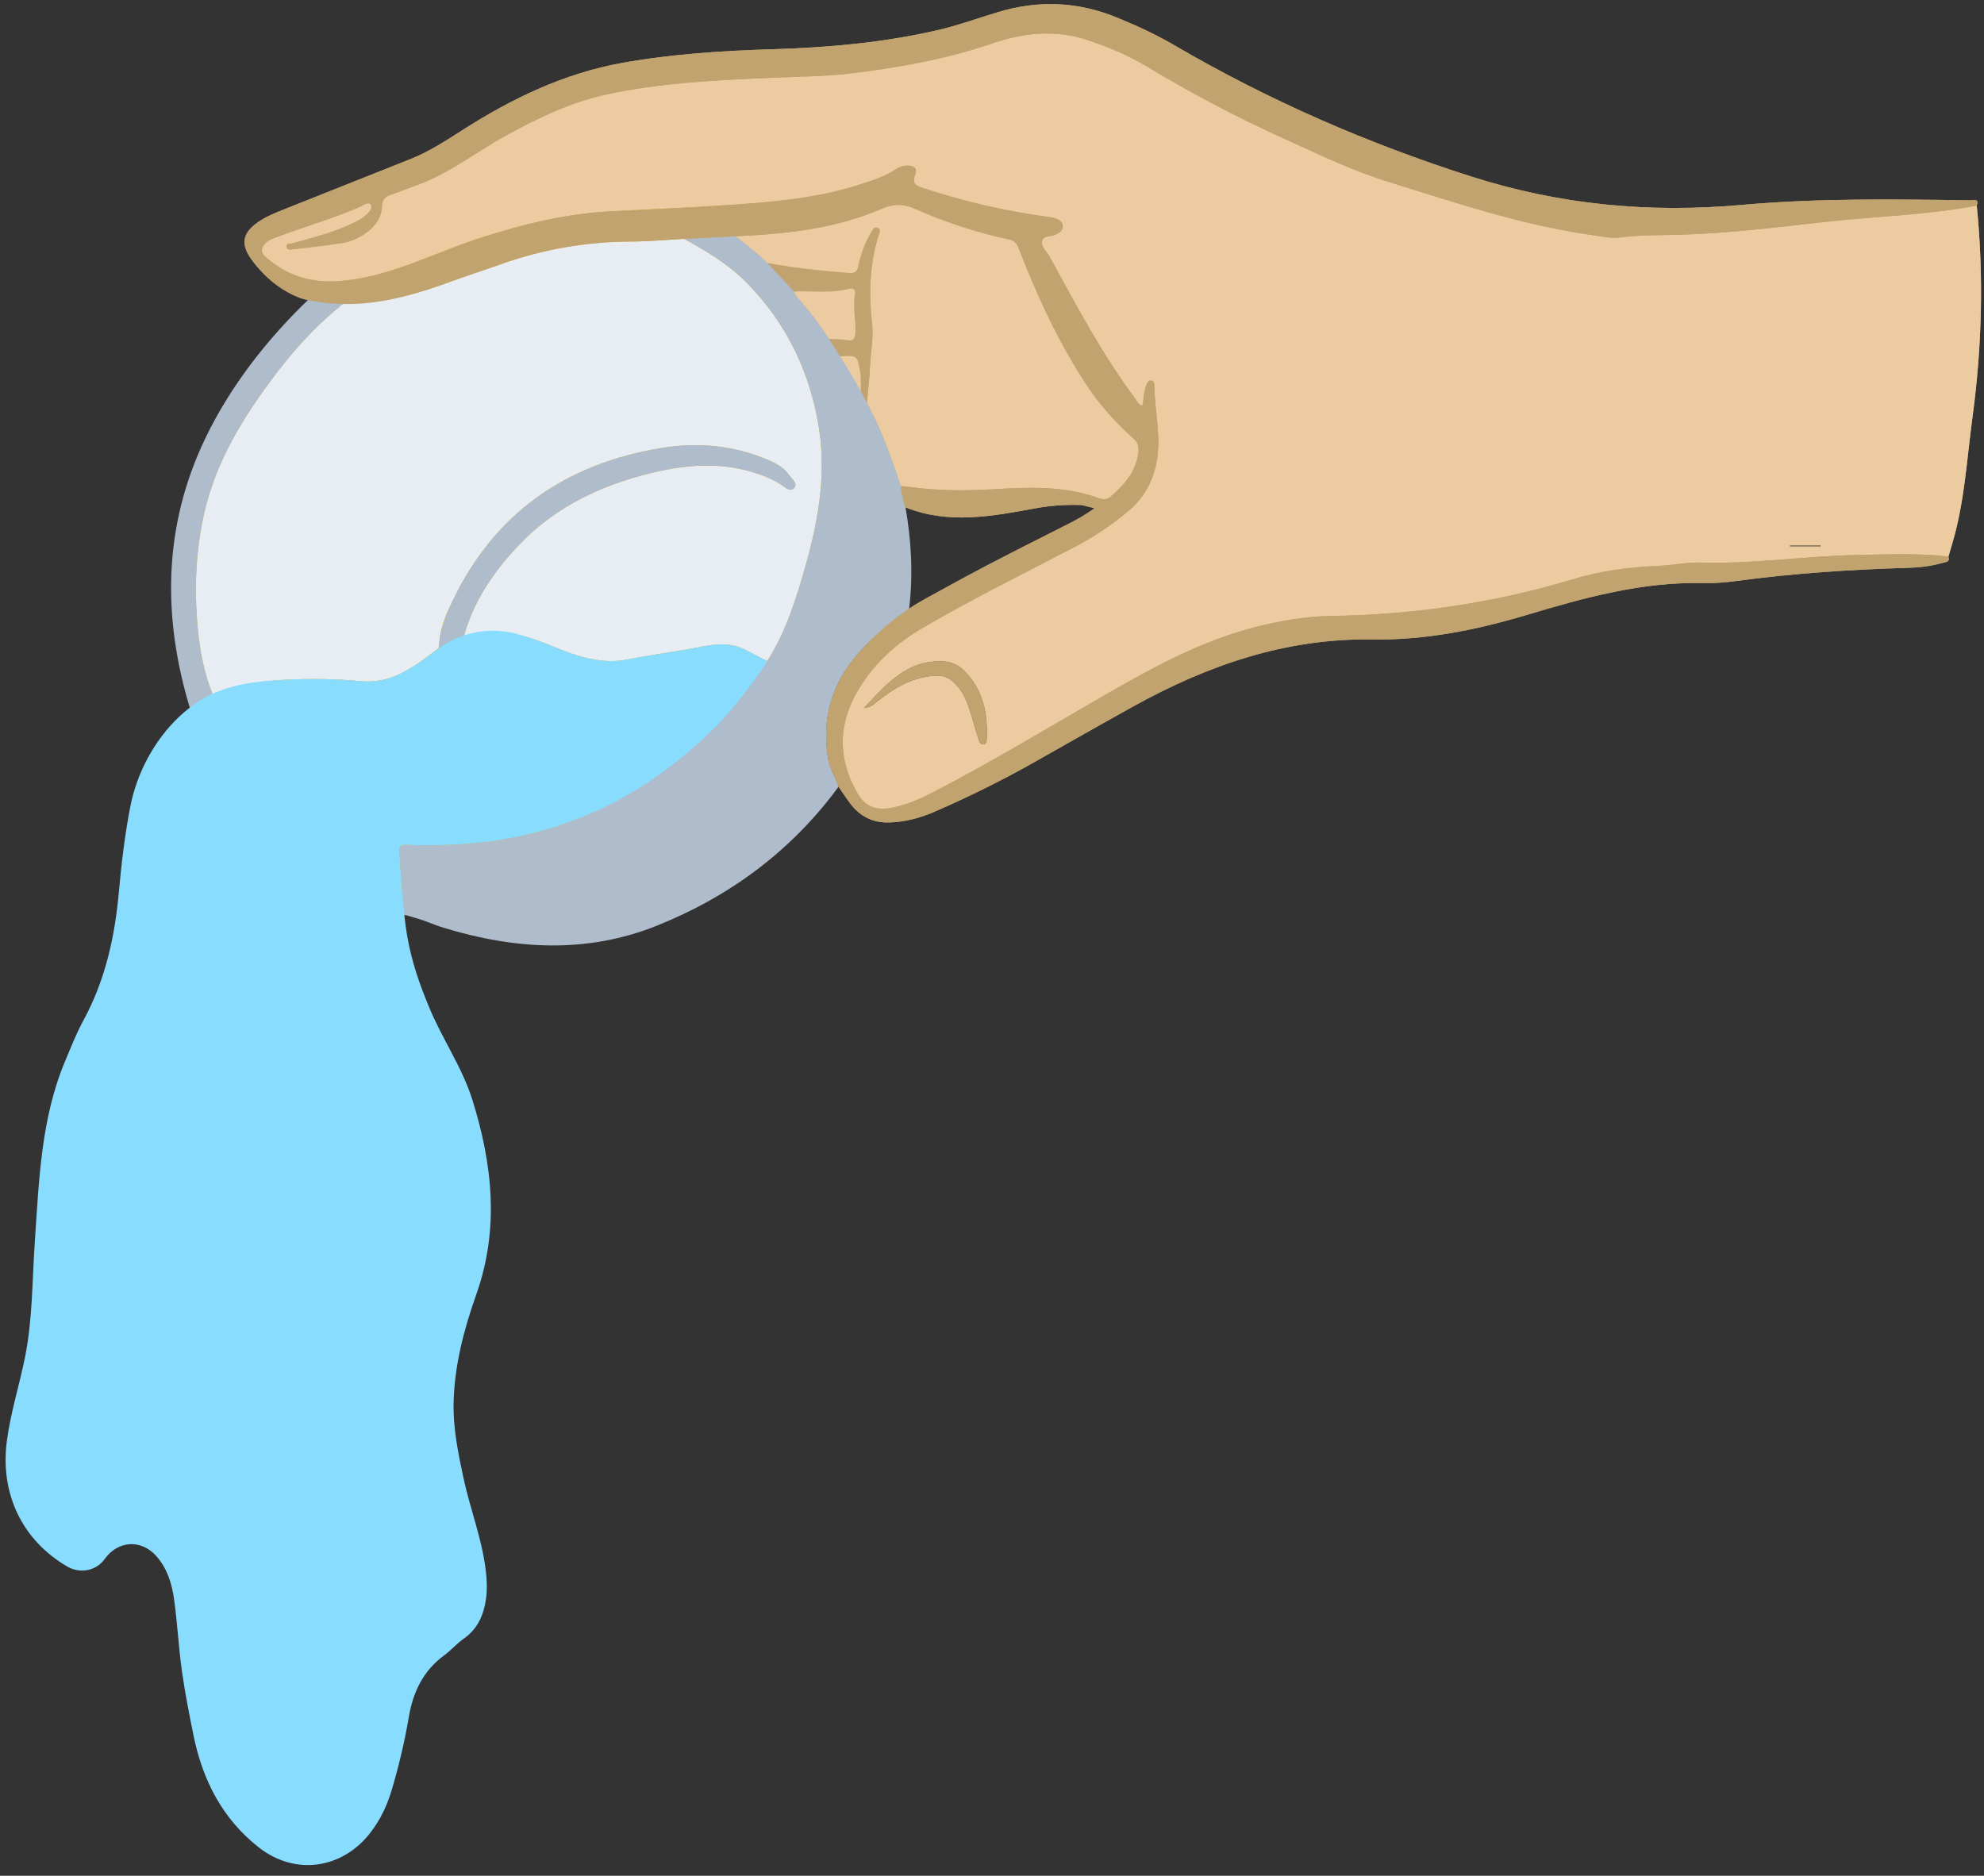 <?xml version="1.0" encoding="UTF-8"?>
<!DOCTYPE svg PUBLIC '-//W3C//DTD SVG 1.0//EN'
          'http://www.w3.org/TR/2001/REC-SVG-20010904/DTD/svg10.dtd'>
<svg data-name="Layer 2" height="737.4" preserveAspectRatio="xMidYMid meet" version="1.0" viewBox="-2.2 -1.6 779.9 737.4" width="779.9" xmlns="http://www.w3.org/2000/svg" xmlns:xlink="http://www.w3.org/1999/xlink" zoomAndPan="magnify"
><rect x="-2.2" y="-1.6" width="779.9" height="737.4" fill="#333333" stroke="none"/><g data-name="Layer 1"
  ><g
    ><g id="change1_1"
      ><path d="m774.854,79.218c1.11-2.946-1.414-2.057-2.465-2.072-29.992-.433-60.005-.878-89.913,1.803-36.156,3.241-71.265.022-106.146-11.099-40.958-13.058-79.906-30.05-116.937-51.691-7.242-4.232-14.839-7.713-22.601-10.888-15.298-6.259-30.755-6.906-46.577-2.144-8.008,2.41-15.865,5.293-24.047,7.174-21.169,4.865-42.628,6.773-64.297,7.437-19.853.609-39.672,1.837-59.308,5.354-23.214,4.158-43.847,14.174-63.446,26.75-6.419,4.119-12.811,8.254-19.948,11.082-16.602,6.58-33.188,13.202-49.781,19.805-3.485,1.387-6.96,2.797-10.074,4.935-6.399,4.393-7.016,8.885-2.358,15.137,3.659,4.911,8.176,9.188,13.517,12.222,2.794,1.587,5.486,2.771,8.631,3.394l234.647,81.429c17.032,6.805,34.159,3.474,51.24.345,5.935-1.087,11.86-1.473,17.838-1.25l5.181,1.275c-3.343,2.466-6.906,4.453-10.547,6.289-10.67,5.377-21.336,10.763-31.929,16.29-5.333,2.782-10.617,5.657-15.891,8.548-2.637,1.445-5.271,2.895-7.909,4.339-6.152,3.369-12.096,7.601-17.294,12.262-3.229,2.896-6.329,5.942-9.184,9.211-10.675,12.225-14.677,26.102-11.791,42.042.681,3.759,2.936,6.882,3.963,10.486,1.495,2.147,2.928,4.34,4.494,6.434,3.84,5.134,8.788,7.791,15.421,7.597,6.392-.186,12.341-1.822,18.09-4.331,12.943-5.648,25.605-11.877,37.919-18.797,13.283-7.465,26.498-15.055,39.827-22.438,29.276-16.215,60.039-26.921,94.113-26.371,20.757.335,40.914-3.725,60.809-9.681,22.491-6.733,45.144-13.024,69.011-12.471,4.351.101,8.755-.23,13.073-.814,22.545-3.049,45.203-4.533,67.926-5.204,4.516-.133,8.964-.692,13.305-1.935,1.171-.335,3.044-.266,2.311-2.481.551-1.878,1.102-3.757,1.652-5.635,4.691-16.035,5.578-32.666,7.791-49.097,3.73-27.698,4.475-55.428,1.686-83.243Zm-73.463,133.599h12.102c.003.135.006.27.009.406h-12.123c.004-.135.008-.271.012-.406Zm-315.707,76.515c-.041.766-.243,1.552-1.158,1.683-1.074.154-1.648-.651-1.912-1.471-1.033-3.206-1.99-6.436-2.925-9.672-1.469-5.084-3.216-9.976-7.409-13.607-2.128-1.842-4.338-2.395-7.194-2.196-8.953.625-16.071,4.999-22.8,10.37-1.133.904-2.153,2.049-4.871,2.286,8.895-9.438,16.667-18.662,30.37-18.367,3.505.075,6.401,1.109,8.794,3.456,7.74,7.589,9.66,17.16,9.106,27.52Z" fill="#c1a36f"
      /></g
      ><g id="change2_1"
      ><path d="M334.067 188.989L330.571 178.126 332.083 169.732 327.346 168.107 315.789 132.2 286.627 98.204 279.337 75.507 146.598 95.452 99.812 146.646 74.805 196.607 72.047 220.48 69.567 221.315 70.333 235.316 69.567 241.948 70.702 242.046 72.636 277.389 156.745 358.225 231.881 348.552 313.726 271.674 315.57 261.434 334.067 188.989z" fill="#deaa1e"
      /></g
      ><g id="change3_1"
      ><path d="m774.854,79.218c2.789,27.816,2.045,55.546-1.686,83.243-2.213,16.431-3.101,33.062-7.791,49.097-.55,1.879-1.101,3.757-1.652,5.636-12.33-1.451-24.71-.851-37.055-.582-20.035.436-39.941,3.549-60.055,2.938-5.816-.177-11.661,1.099-17.508,1.339-11.284.463-22.4,2.009-33.194,5.264-30.926,9.327-62.526,13.914-94.8,14.386-10.249.15-20.358,1.932-30.302,4.5-20.68,5.339-39.29,15.443-57.577,25.943-23.176,13.307-45.994,27.233-69.791,39.439-4.686,2.403-9.553,4.366-14.722,5.449-6.378,1.336-10.708-.265-13.811-5.554-7.919-13.494-7.692-27.254.156-40.532,6.13-10.372,14.957-18.456,25.344-24.506,19.324-11.257,39.361-21.207,59.2-31.513,7.902-4.105,15.306-8.947,22.06-14.753,5.467-4.7,8.875-10.458,10.512-17.654,2.434-10.697-.563-21.114-.617-31.66-.004-.749-.305-1.543-1.193-1.686-1.117-.18-1.499.733-1.848,1.523-1.157,2.617-1.061,5.528-1.643,8.314-1.725-.268-2.009-1.672-2.713-2.609-13.18-17.547-23.346-36.918-33.847-56.082-1.072-1.957-3.35-3.808-2.925-5.905.498-2.457,3.767-1.693,5.645-2.757,1.247-.706,2.465-1.352,2.516-2.954.057-1.794-1.195-2.679-2.657-3.226-.921-.345-1.928-.505-2.911-.634-16.883-2.216-33.375-6.096-49.539-11.439-2.612-.863-4.241-1.747-2.945-4.965,1.165-2.894-.617-3.823-3.244-3.782-1.559.024-2.987.555-4.221,1.393-4.399,2.987-9.34,4.459-14.364,6.085-13.801,4.466-28.036,6.234-42.333,7.352-18.148,1.419-36.349,2.203-54.536,3.082-18.368.888-36.003,5.2-53.369,10.915-17.95,5.907-34.831,15.108-54.226,16.577-11.326.858-20.895-2.219-29.226-9.682-1.739-1.558-1.528-3.299-.102-4.952,1.096-1.27,2.622-1.867,4.152-2.448,10.743-4.079,21.814-7.248,32.421-11.719,1.679-.708,4.298-2.852,5.181-1.119.883,1.732-1.675,3.817-3.473,5.182-.787.597-1.728.999-2.615,1.456-7.841,4.043-16.37,6.067-24.777,8.455-.887.252-2.48-.021-2.366,1.257.134,1.507,1.774,1.144,2.773,1.03,6.439-.735,12.893-1.411,19.285-2.456,3.581-.585,6.923-2.14,9.844-4.4,3.314-2.565,5.531-5.852,5.636-10.115.061-2.452,1.213-3.608,3.297-4.354,3.645-1.305,7.26-2.695,10.896-4.028,12.688-4.651,23.22-13.16,34.941-19.545,12.325-6.714,24.858-12.792,38.693-15.832,21.811-4.791,43.995-5.705,66.183-6.696,10.217-.457,20.5-.469,30.626-1.716,18.713-2.305,37.266-5.579,55.219-11.733,12.159-4.168,24.607-5.554,37.16-1.446,8.217,2.689,16.211,6.022,23.599,10.466,17.469,10.508,35.44,20.006,54.013,28.404,13.316,6.021,26.47,12.445,40.461,16.795,26.455,8.225,52.735,17.158,80.323,21.06,3.695.523,7.518,1.441,11.129.981,7.587-.967,15.229-.856,22.783-1.046,19.63-.494,39.071-2.965,58.5-5.111,19.688-2.174,39.569-2.65,59.085-6.369Zm-437.439,197.505c2.719-.237,3.738-1.382,4.871-2.286,6.729-5.371,13.847-9.745,22.8-10.37,2.855-.199,5.066.354,7.194,2.196,4.194,3.631,5.94,8.523,7.409,13.607.935,3.236,1.892,6.467,2.925,9.672.265.821.838,1.625,1.912,1.471.915-.131,1.117-.916,1.158-1.683.554-10.359-1.366-19.931-9.106-27.52-2.393-2.346-5.288-3.38-8.794-3.456-13.703-.295-21.475,8.929-30.37,18.367Zm363.976-63.907c-.004.135-.008.27-.012.406h12.123c-.003-.135-.006-.27-.009-.406h-12.102Z" fill="#edcba0"
      /></g
      ><g id="change1_2"
      ><path d="m337.415,276.723c8.895-9.438,16.667-18.662,30.37-18.367,3.505.075,6.401,1.109,8.794,3.456,7.74,7.589,9.66,17.16,9.106,27.52-.041.766-.243,1.552-1.158,1.683-1.074.154-1.648-.651-1.912-1.471-1.033-3.205-1.99-6.436-2.925-9.672-1.469-5.084-3.216-9.976-7.409-13.607-2.128-1.842-4.338-2.395-7.194-2.196-8.953.625-16.071,4.999-22.8,10.37-1.133.904-2.153,2.049-4.871,2.286Z" fill="#c1a36f"
      /></g
      ><g id="change4_1"
      ><path d="m81.518,271.674c-3.907-9.572-5.559-19.602-6.292-29.858-.998-13.952-.279-27.78,2.784-41.433,4.35-19.391,14.205-36.078,25.857-51.843,7.727-10.454,16.163-20.264,26.228-28.581,1.044-.863,1.923-1.924,2.879-2.891,13.96.604,27.222-2.551,40.214-7.329,7.262-2.67,14.634-5.04,21.928-7.623,16.51-5.848,33.498-8.735,51.024-8.779,6.848-.017,13.695-.684,20.544-1.054,8.882,4.856,17.506,10.005,24.707,17.33,15.487,15.754,24.639,34.733,28.219,56.286,3.039,18.294.071,36.268-4.893,53.957-3.747,13.353-7.777,26.588-15.312,38.428-2.756-1.415-5.542-2.77-8.259-4.253-5.513-3.011-11.311-2.641-17.148-1.48-9.892,1.969-19.905,3.187-29.816,5.136-9.827,1.933-19.527-1.195-28.707-5.05-4.615-1.938-9.261-3.661-14.177-4.672-7.096-1.459-14.12-1.143-21.123.533,3.776-13.871,11.684-25.328,21.363-35.592,12.943-13.726,29.082-22.161,47.096-27.211,14.981-4.2,30.034-6.308,45.357-1.593,3.852,1.185,7.516,2.614,10.89,4.859,1.478.983,3.517,2.907,4.976,1.374,1.758-1.847-.745-3.561-1.77-5.059-2.112-3.087-5.323-4.809-8.718-6.222-13.382-5.569-27.238-6.885-41.468-4.55-37.575,6.167-65.598,25.458-82.227,60.204-2.686,5.613-5.301,11.345-5.133,17.826,0,0,.022-.11.023-.109-.104.255-.208.509-.312.763-3.001,2.204-5.907,4.552-9.021,6.581-6.504,4.238-13.009,7.183-21.506,6.404-10.099-.927-20.388-1.055-30.61-.509-9.541.509-18.74,2.446-27.6,6.01Z" fill="#e8edf4"
      /></g
      ><g id="change5_1"
      ><path d="m170.255,254.17c-.168-6.481,2.735-13.848,5.422-19.462,16.629-34.746,44.652-54.037,82.227-60.204,14.23-2.335,28.086-1.019,41.468,4.55,3.394,1.413,6.606,3.134,8.718,6.222,1.025,1.498,3.528,3.211,1.77,5.059-1.459,1.534-3.498-.39-4.976-1.374-3.374-2.245-7.038-3.673-10.89-4.859-15.324-4.715-30.376-2.606-45.357,1.593-18.015,5.05-34.153,13.485-47.096,27.211-9.679,10.264-17.587,21.721-21.363,35.592-3.211,1.345-6.711,4.325-9.921,5.67Z" fill="#afbccb"
      /></g
      ><g id="change2_2"
      ><path d="m170.255,253.188c.104-.254.208-.508.312-.763-.104.254-.208.509-.312.763Z" fill="#deaa1e"
      /></g
      ><g id="change3_2"
      ><path d="m299.437,101.813c-4.018-3.817-8.175-7.464-12.81-10.532,19.645-.86,39.14-2.815,57.415-10.687,4.856-2.092,8.653-2.253,13.566-.069,11.866,5.275,24.247,9.285,36.971,12.042,2.238.485,3.002,1.744,3.723,3.599,7.29,18.77,15.665,36.99,26.825,53.852,5.146,7.775,11.331,14.582,18.218,20.763,2.097,1.883,2.246,3.616,1.838,6.228-1.127,7.222-5.6,12.062-10.751,16.572-1.534,1.343-3.159,1.234-4.9.601-13.501-4.914-27.419-4.27-41.433-3.438-10.703.636-21.452.596-32.133-.847-1.355-.183-2.725-.266-4.088-.396-3.357-10.239-6.963-20.38-11.881-30-.451-.882-.974-1.726-1.463-2.587.451-4.959,1.079-9.911,1.304-14.881.248-5.475,1.399-10.91.764-16.424-1.34-11.643-.991-23.163,2.485-34.462.317-1.031,1.093-2.402-.12-3.071-1.553-.857-2.149.816-2.75,1.789-2.52,4.082-3.988,8.599-5.029,13.24-.504,2.246-1.397,2.803-3.853,2.619-10.702-.801-21.345-1.96-31.9-3.911Z" fill="#edcba0"
      /></g
      ><g id="change1_3"
      ><path d="m299.437,101.813c10.554,1.951,21.197,3.11,31.9,3.911,2.456.184,3.349-.373,3.853-2.619,1.041-4.641,2.509-9.158,5.029-13.24.601-.974,1.196-2.646,2.75-1.789,1.213.669.437,2.04.12,3.071-3.476,11.299-3.825,22.819-2.485,34.462.635,5.514-.516,10.95-.764,16.424-.225,4.97-.853,9.922-1.304,14.881-4.1-.496-2.355-3.917-2.332-5.621-.07-2.091.067-4.214-.248-6.268-1.064-6.942-1.125-6.932-7.99-6.53-1.441-2.289-2.883-4.578-4.324-6.867,2.363.132,4.77.025,7.078.456,2.707.505,3.167-.671,3.307-2.988.302-4.974-1.114-9.91-.143-14.899.301-1.543-.338-2.81-2.326-2.266-7.126,1.948-14.407.703-21.608,1.09-3.503-3.736-7.007-7.472-10.51-11.208Z" fill="#c1a36f"
      /></g
      ><g id="change3_3"
      ><path d="m309.947,113.022c7.201-.387,14.482.857,21.608-1.09,1.988-.543,2.627.723,2.326,2.266-.971,4.989.444,9.925.143,14.899-.14,2.316-.601,3.493-3.307,2.988-2.307-.431-4.715-.324-7.078-.456-3.748-5.78-7.891-11.26-12.496-16.384-.59-.657-1.162-1.285-1.196-2.223Z" fill="#edcba0"
      /></g
      ><g id="change3_4"
      ><path d="m327.964,138.495c6.865-.402,6.927-.411,7.99,6.53.315,2.054.178,7.822.248,9.913-3.268-3.93-5.404-12.234-8.238-16.443Z" fill="#edcba0"
      /></g
      ><g id="change5_2"
      ><path d="m355.168,237.654c-7.031,5.6-13.948,10.67-19.915,17.502-10.675,12.225-14.677,26.101-11.791,42.041.681,3.759,2.936,6.882,3.963,10.486-18.438,25.158-42.678,43.065-71.315,54.573-27.619,11.099-55.897,9.44-84.008.825-2.336-.716-4.604-1.63-6.891-2.485s-4.614-1.499-6.958-2.18c-.484-.14-.968-.281-1.452-.422-.115-.033-.236-.07-.315-.16-.16-.181-.059-.415-.055-.624.006-.331-.047-.673-.069-1.003-.045-.664-.089-1.329-.133-1.993-.088-1.329-.176-2.658-.264-3.987-.176-2.658-.352-5.315-.535-7.973-.204-2.976-.417-5.952-.645-8.926-.173-2.261.377-2.897,2.847-2.807,19.054.691,37.995-.832,56.233-6.396,25.483-7.774,45.758-21.983,64.866-40.568,7.202-7.005,12.019-13.131,16.665-22.084.332-.64,3.797-2.491,4.01-3.191,7.534-11.84,11.565-25.075,15.312-38.428,4.964-17.689,7.931-35.664,4.893-53.957-3.58-21.553-12.732-40.532-28.219-56.286-7.201-7.325-15.825-12.474-24.706-17.328,6.647-.335,13.295-.669,19.942-1.004,4.634,3.067,8.791,6.715,12.81,10.532,3.503,3.736,7.007,7.472,10.51,11.208.034.938.606,1.566,1.196,2.223,4.605,5.124,8.748,10.604,12.496,16.383,1.441,2.289,2.883,4.578,4.324,6.867,4.517,6.711,8.357,13.815,12.033,21.006,4.918,9.62,8.524,19.76,11.88,29.999.35,2.843.85,5.653,1.871,8.347,2.298,12.993,3.048,26.675,1.42,39.806Z" fill="#afbccb"
      /></g
      ><g id="change5_3"
      ><path d="m119.393,115.826c4.738.674,10.392.951,15.176.372-.956.967-3.43,2.899-4.474,3.762-10.065,8.317-18.502,18.127-26.228,28.581-11.652,15.764-21.506,32.451-25.857,51.843-3.063,13.653-3.782,27.48-2.784,41.433.733,10.256,2.385,20.286,6.292,29.858-2.961,1.905-5.921,3.81-8.882,5.714-11.129-36.442-10.729-72.351,6.063-107.086,9.855-20.385,24.324-38.815,40.694-54.477Z" fill="#afbccb"
      /></g
      ><g id="change1_4"
      ><path d="m774.854,79.218c-19.516,3.719-39.398,4.195-59.085,6.369-19.428,2.145-38.87,4.616-58.5,5.111-7.555.19-15.197.079-22.783,1.046-3.611.46-7.434-.458-11.129-.981-27.588-3.902-53.868-12.835-80.323-21.06-13.991-4.35-27.145-10.774-40.461-16.795-18.573-8.398-36.544-17.896-54.013-28.404-7.388-4.444-15.382-7.778-23.599-10.466-12.553-4.107-25.001-2.721-37.16,1.446-17.953,6.154-36.505,9.429-55.219,11.733-10.126,1.247-20.409,1.259-30.626,1.716-22.188.992-44.372,1.905-66.183,6.696-13.835,3.039-26.368,9.118-38.693,15.832-11.721,6.385-22.253,14.894-34.941,19.545-3.636,1.333-7.251,2.723-10.896,4.028-2.085.746-3.236,1.902-3.297,4.354-.106,4.262-2.323,7.55-5.636,10.115-2.921,2.261-6.263,3.815-9.844,4.4-6.392,1.045-12.846,1.721-19.285,2.456-.999.114-2.639.477-2.773-1.03-.114-1.278,1.479-1.005,2.366-1.257,8.407-2.388,16.936-4.412,24.777-8.455.888-.458,1.828-.859,2.615-1.456,1.798-1.366,4.356-3.45,3.473-5.182-.883-1.733-3.502.411-5.181,1.119-10.607,4.471-21.678,7.64-32.421,11.719-1.53.581-3.056,1.178-4.152,2.448-1.426,1.653-1.638,3.393.102,4.952,8.332,7.463,17.901,10.539,29.226,9.682,19.395-1.469,36.276-10.67,54.226-16.577,17.366-5.715,35-10.027,53.369-10.915,18.187-.879,36.388-1.663,54.536-3.082,14.296-1.118,28.531-2.886,42.333-7.352,5.024-1.626,9.964-3.098,14.364-6.085,1.234-.838,2.662-1.369,4.221-1.393,2.627-.041,4.41.888,3.244,3.782-1.295,3.217.333,4.101,2.945,4.965,16.164,5.343,32.656,9.223,49.539,11.439.983.129,1.989.29,2.911.634,1.462.547,2.714,1.432,2.657,3.226-.051,1.602-1.269,2.248-2.516,2.954-1.878,1.064-5.147.3-5.645,2.757-.425,2.097,1.853,3.948,2.925,5.905,10.501,19.165,20.667,38.535,33.847,56.082.703.937.987,2.34,2.713,2.609.582-2.786.486-5.697,1.643-8.314.349-.789.731-1.703,1.848-1.523.888.143,1.189.937,1.193,1.686.054,10.546,3.05,20.964.617,31.66-1.637,7.196-5.044,12.954-10.512,17.654-6.754,5.806-14.158,10.648-22.06,14.753-19.839,10.306-39.876,20.257-59.2,31.513-10.386,6.05-19.214,14.134-25.344,24.506-7.848,13.278-8.074,27.038-.156,40.532,3.104,5.289,7.433,6.89,13.811,5.554,5.169-1.083,10.037-3.046,14.722-5.449,23.797-12.205,46.615-26.132,69.791-39.439,18.287-10.5,36.897-20.604,57.577-25.943,9.944-2.567,20.053-4.35,30.302-4.5,32.275-.472,63.874-5.059,94.8-14.386,10.793-3.255,21.91-4.801,33.194-5.264,5.847-.24,11.692-1.516,17.508-1.339,20.114.611,40.02-2.502,60.055-2.938,12.345-.269,24.725-.869,37.055.582.733,2.215-1.141,2.146-2.311,2.481-4.341,1.243-8.79,1.802-13.305,1.935-22.723.671-45.381,2.154-67.926,5.204-4.318.584-8.722.915-13.073.814-23.867-.553-46.52,5.738-69.012,12.471-19.894,5.955-40.052,10.016-60.808,9.681-34.074-.551-64.837,10.155-94.113,26.371-13.329,7.383-26.543,14.972-39.827,22.438-12.314,6.92-24.977,13.15-37.919,18.797-5.749,2.509-11.698,4.145-18.09,4.331-6.634.193-11.581-2.463-15.421-7.597-1.566-2.094-2.999-4.287-4.494-6.434-1.027-3.604-3.283-6.727-3.963-10.486-2.886-15.94,1.116-29.816,11.791-42.041,2.854-3.269,5.954-6.315,9.184-9.211,5.199-4.662,11.142-8.893,17.294-12.262,2.637-1.444,5.272-2.894,7.909-4.339,5.275-2.891,10.559-5.766,15.892-8.548,10.593-5.527,21.259-10.913,31.929-16.29,3.642-1.835,7.204-3.822,10.547-6.288-1.049-1.203-2.207-1.127-3.289-1.191-6.621-.389-13.17-.036-19.73,1.165-17.081,3.129-34.208,6.46-51.239-.345-1.022-2.693-1.522-5.503-1.872-8.346,1.363.13,2.732.213,4.088.396,10.681,1.444,21.43,1.483,32.133.847,14.014-.832,27.932-1.476,41.433,3.438,1.741.634,3.366.743,4.9-.601,5.151-4.51,9.624-9.35,10.751-16.572.408-2.612.259-4.346-1.838-6.228-6.887-6.181-13.071-12.988-18.218-20.763-11.16-16.862-19.535-35.082-26.825-53.852-.72-1.855-1.485-3.114-3.723-3.599-12.724-2.757-25.105-6.767-36.971-12.042-4.913-2.184-8.71-2.023-13.566.069-18.275,7.871-37.77,9.826-57.415,10.687-6.647.335-13.295.669-19.943,1.002-6.849.369-13.695,1.037-20.544,1.054-17.527.044-34.515,2.931-51.024,8.779-7.294,2.584-14.666,4.953-21.928,7.623-.501.184-1.003.366-1.506.546-13.581,4.851-27.577,8.432-42.127,7.495-3.509-.226-7.004-.68-10.454-1.363-3.146-.623-5.837-1.807-8.631-3.394-5.341-3.034-9.859-7.312-13.517-12.222-4.658-6.252-4.041-10.744,2.358-15.137,3.114-2.138,6.589-3.548,10.074-4.935,16.593-6.603,33.179-13.225,49.781-19.805,7.137-2.829,13.529-6.963,19.948-11.082,19.599-12.577,40.232-22.593,63.446-26.75,19.637-3.517,39.455-4.745,59.308-5.354,21.669-.665,43.129-2.572,64.297-7.437,8.182-1.881,16.04-4.764,24.047-7.174,15.822-4.762,31.279-4.115,46.577,2.144,7.762,3.176,15.359,6.656,22.601,10.888,37.03,21.641,75.979,38.632,116.937,51.691,34.881,11.121,69.99,14.34,106.146,11.099,29.908-2.681,59.922-2.237,89.913-1.803,1.051.015,3.575-.874,2.465,2.072Z" fill="#c1a36f"
      /></g
      ><g id="change6_1"
      ><path d="m156.745,358.225c.171,1.544.36,3.085.572,4.621,1.363,9.892,4.156,19.106,7.887,28.356.372.922.746,1.843,1.121,2.763,5.113,12.57,13.128,23.864,17.189,36.874,7.879,25.241,10.641,50.625,1.533,76.368-4.872,13.77-8.615,27.907-8.94,42.703-.218,9.943,1.773,19.566,3.819,29.216,2.614,12.326,7.358,24.133,8.836,36.732.41,3.494.601,6.991.159,10.462-.83,6.518-3.109,12.252-8.813,16.246-2.748,1.924-4.984,4.569-7.693,6.56-8.273,6.08-12.258,14.41-13.928,24.338-1.614,9.594-3.896,19.075-6.648,28.42-1.813,6.154-4.515,11.902-8.47,17.001-11.091,14.297-29.585,16.92-43.82,5.762-14.287-11.199-22.102-26.438-25.666-43.984-1.711-8.422-3.388-16.868-4.575-25.374-1.29-9.252-1.764-18.617-3.031-27.872-.864-6.31-2.683-12.463-7.102-17.385-5.934-6.61-15.031-6.025-20.203,1.203-3.375,4.717-9.686,5.958-14.853,2.921-17.729-10.421-26.336-28.736-23.629-49.242,1.477-11.192,4.907-21.909,7.128-32.908,3.03-15.006,2.819-30.295,3.869-45.478,1.67-24.13,2.385-48.457,12.016-71.249,2.234-5.287,4.319-10.678,7.058-15.702,8.659-15.883,12.41-33.019,13.996-50.841.984-11.059,2.319-22.089,4.415-33.015,2.546-13.268,9.37-26.178,19.141-35.464,5.166-4.909,11.126-8.664,17.886-10.952,7.418-2.511,15.067-3.192,22.882-3.629l.237-.013c10.222-.546,20.511-.418,30.61.509,8.497.779,15.002-2.166,21.506-6.404,4.195-2.734,7.963-6.034,12.293-8.549,4.193-2.434,8.878-4.022,13.692-4.613,4.765-.585,9.645-.192,14.26,1.124,4.742,1.352,9.436,2.991,13.997,4.907,9.18,3.855,18.88,6.983,28.707,5.05,9.912-1.95,19.924-3.168,29.816-5.136,5.837-1.162,11.635-1.532,17.148,1.48,2.716,1.484,5.503,2.838,8.258,4.251-2.476,4.509-13.605,19.341-20.807,26.345-19.108,18.584-39.249,31.725-64.733,39.5-18.238,5.564-37.179,7.087-56.233,6.396-2.47-.09-3.021.546-2.847,2.807.63,8.221,1.04,16.609,1.959,24.895Z" fill="#8df"
      /></g
    ></g
  ></g
></svg
>
